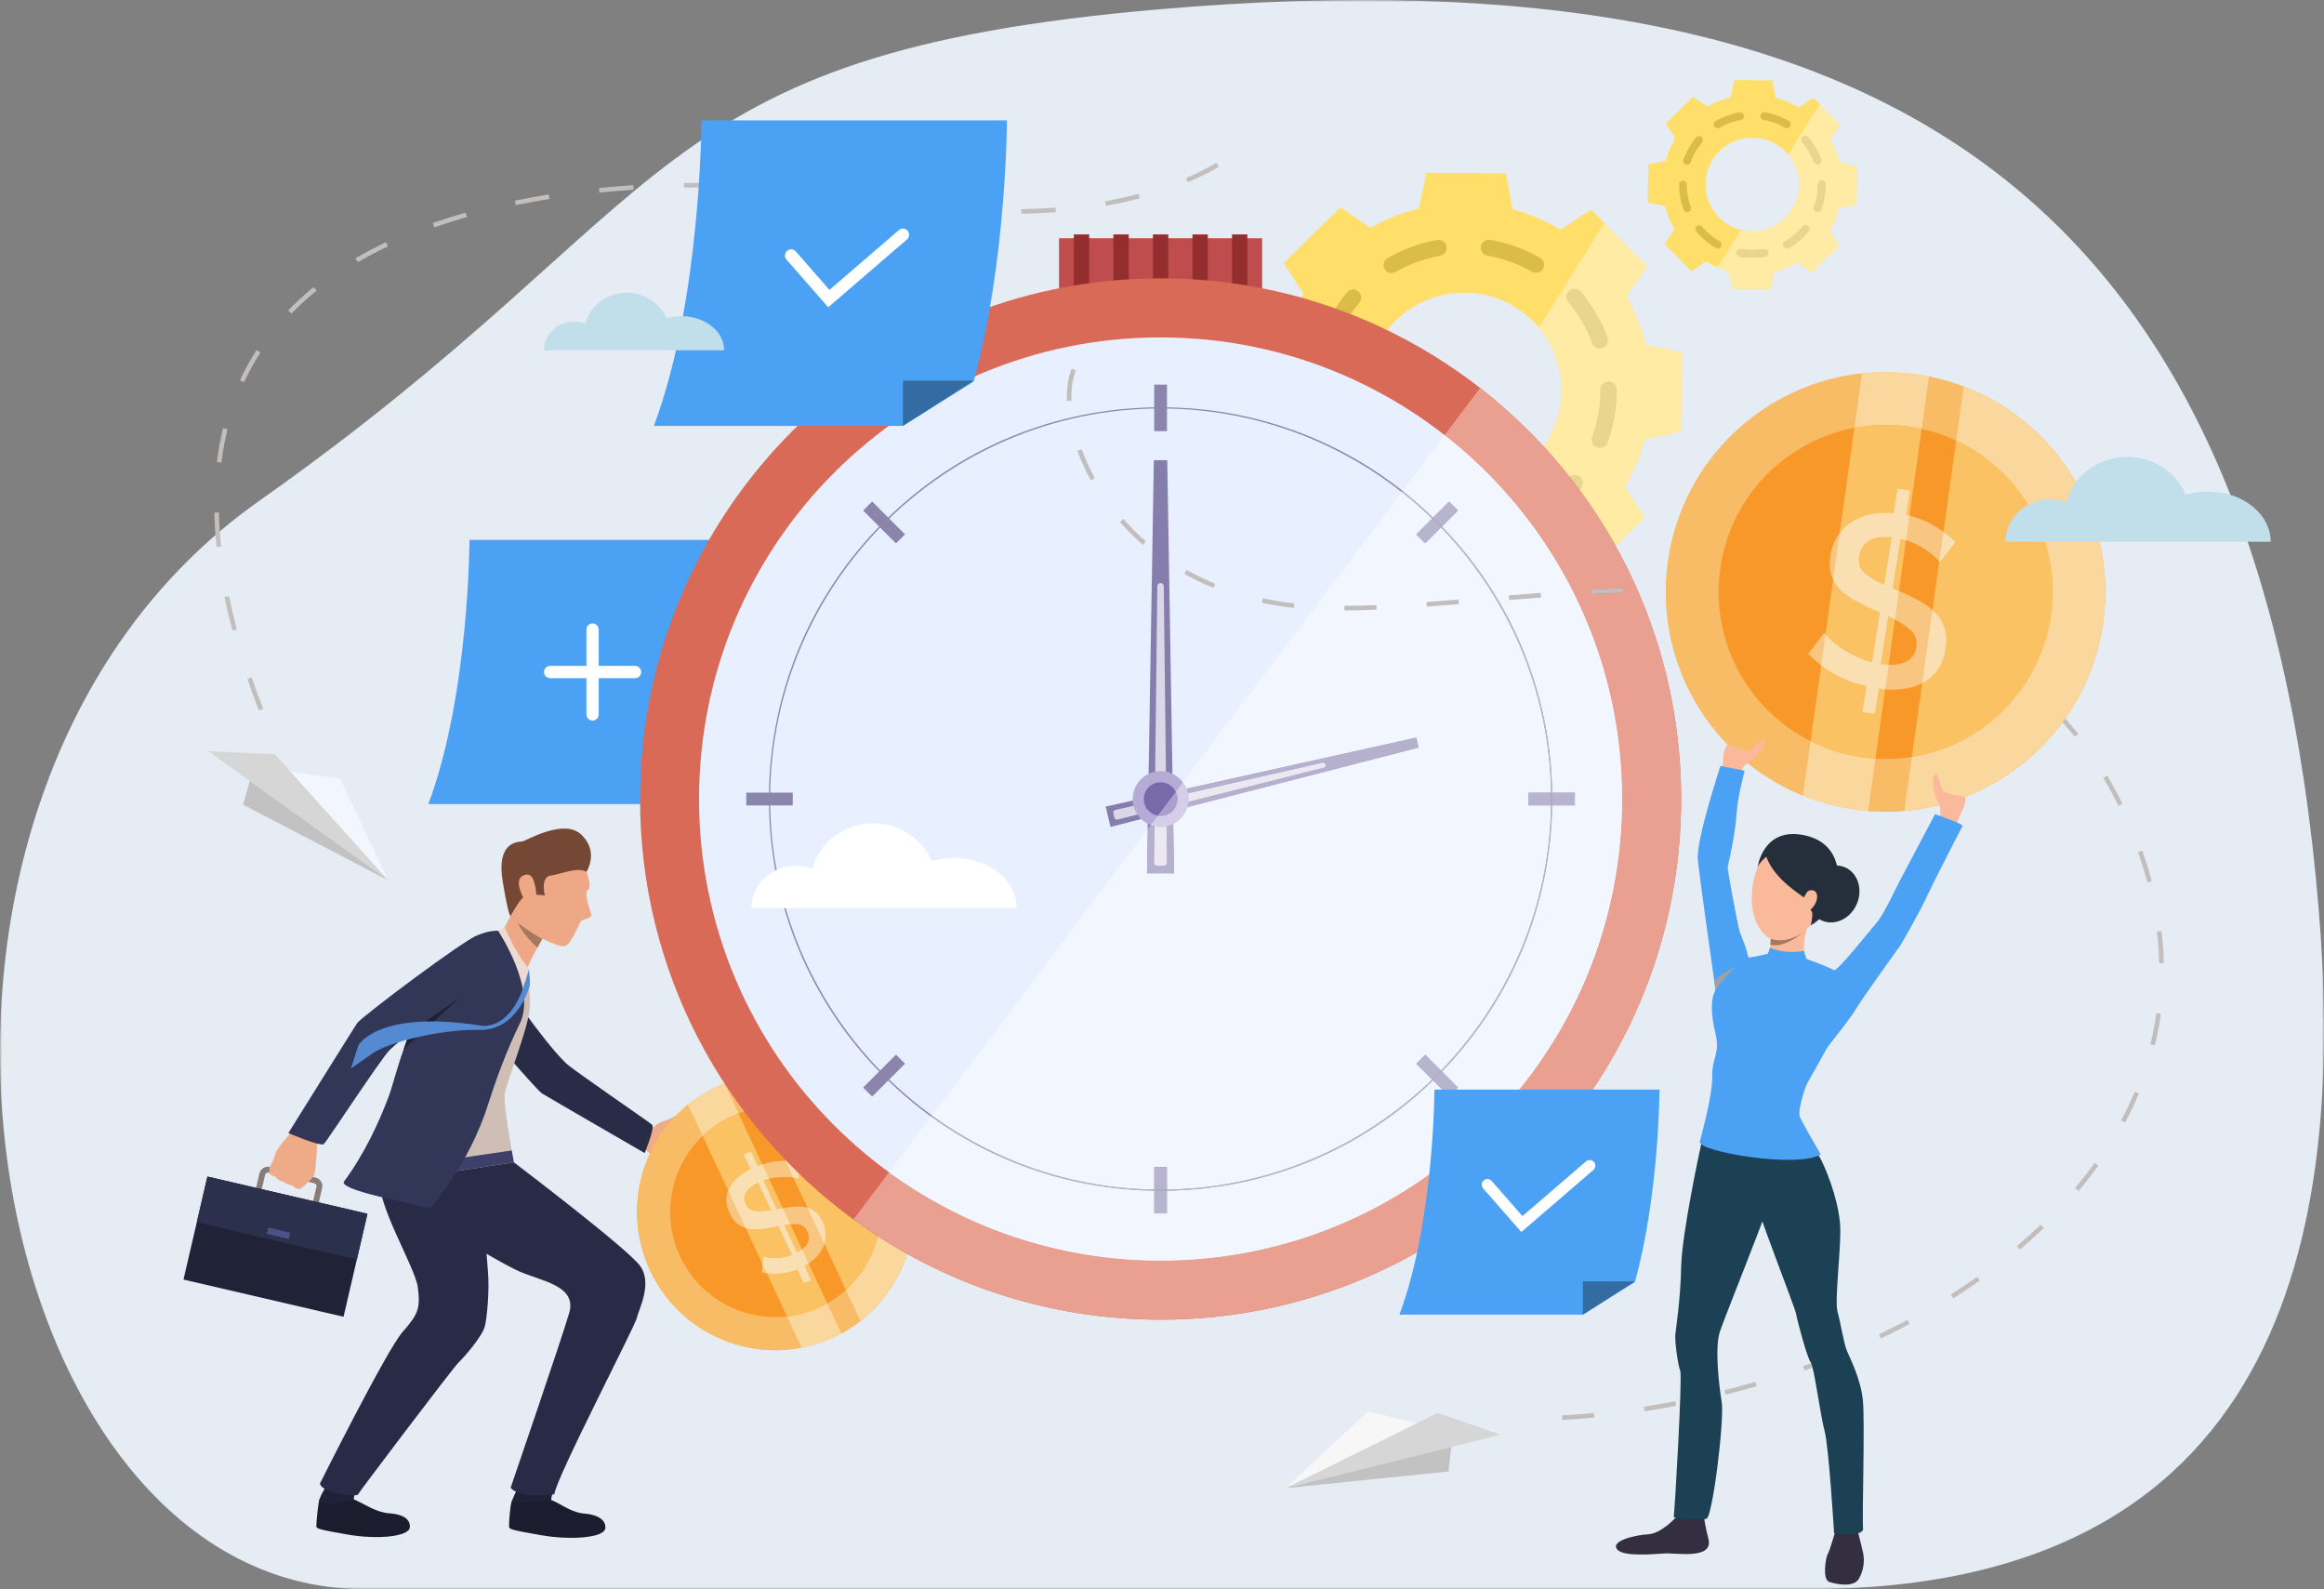 <svg width="550" height="376" viewBox="0 0 550 376" fill="none" xmlns="http://www.w3.org/2000/svg">
<rect x="0" y="0" width="550" height="376" fill="#808080" stroke="none"/>
<g clip-path="url(#clip0_1266_9790)">
<mask id="mask0_1266_9790" style="mask-type:luminance" maskUnits="userSpaceOnUse" x="0" y="0" width="550" height="376">
<path d="M550 376H0V0H550V376Z" fill="white"/>
</mask>
<g mask="url(#mask0_1266_9790)">
<path d="M548.723 214.84C554.615 285.383 544.236 376 428.121 376C312.006 376 176.954 376 86.165 376C-5.731 376 -39.125 189.296 61.358 118.501C161.838 47.708 151.599 12.727 274.554 2.183C449.758 -12.841 534.855 48.797 548.723 214.84Z" fill="#E6ECF4"/>
<path d="M83.602 354.698C83.602 354.698 84.714 355.188 86.386 356.072C88.059 356.953 89.957 357.931 92.323 358.09C94.69 358.253 97.164 359.103 96.993 361.368C96.823 363.63 89.235 364.326 82.135 363.08C75.034 361.835 74.915 361.676 74.865 361.127C74.814 360.579 75.35 354.96 75.649 354.741C75.948 354.526 83.602 354.698 83.602 354.698Z" fill="#1B1D2E"/>
<path d="M84.192 352.128C84.192 352.128 83.673 354.67 83.65 354.967C83.627 355.266 75.1 356.711 75.557 354.949C76.039 353.09 78.671 349.457 78.671 349.457L84.192 352.128Z" fill="#1F2136"/>
<path d="M114.849 293.457C114.174 286.496 90.967 271.379 89.844 277.977C88.718 284.579 98.296 299.731 98.896 304.682C99.497 309.63 98.997 310.928 95.246 315.201C91.497 319.476 75.723 351.025 75.723 351.025C76.172 353.427 84.46 354.176 84.684 353.651C84.91 353.125 107.245 323.6 108.447 322.475C109.646 321.35 114.071 316.326 114.746 313.85C115.174 312.278 115.913 305.436 115.461 300.584C115.461 300.584 114.944 294.024 114.849 293.457Z" fill="#282B45"/>
<path d="M128.612 354.391C128.612 354.391 130.13 354.663 131.835 355.561C133.541 356.463 135.868 357.973 138.281 358.138C140.695 358.303 143.439 359.253 143.264 361.561C143.09 363.87 135.132 364.497 127.891 363.227C120.648 361.959 120.528 361.794 120.475 361.234C120.424 360.675 120.681 356.349 121.106 355.249C121.241 354.899 128.612 354.391 128.612 354.391Z" fill="#1B1D2E"/>
<path d="M151.314 266.75C151.314 266.75 153.801 267.608 154.849 266.532C155.741 265.618 157.553 265.077 158.111 264.909C158.857 264.686 160.891 263.147 161.182 264.086C161.474 265.023 157.951 266.785 157.286 267.301C156.621 267.819 160.301 268.621 160.858 269.297C161.415 269.972 159.741 275.992 157.281 275.149C154.818 274.306 152.745 271.783 152.282 271.719C151.82 271.658 150.467 271.176 150.467 271.176L151.314 266.75Z" fill="#EFAA88"/>
<path d="M160.329 268.965C160.329 268.965 167.694 272.045 168.013 272.662C168.333 273.276 168.142 273.668 167.441 273.406C166.74 273.147 160.239 270.638 160.239 270.638C160.239 270.638 168.343 275.746 168.716 276.196C168.933 276.457 168.609 277.232 168.221 277.128C167.833 277.024 159.511 272.418 159.511 272.418C159.511 272.418 167.07 277.204 167.268 277.671C167.443 278.08 166.968 278.717 166.382 278.399C165.797 278.085 158.531 274.038 158.531 274.038C158.531 274.038 163.813 277.866 163.749 278.362C163.709 278.664 163.461 279.347 162.128 278.319C160.796 277.287 157.398 275.186 157.398 275.186L160.329 268.965Z" fill="#EFAA88"/>
<path d="M118.159 230.976C118.159 230.976 128.188 245.999 133.915 251.539C135.711 253.275 153.658 265.454 154.335 266.148C155.013 266.841 152.579 272.838 152.579 272.838C152.579 272.838 129.628 259.572 128.294 258.739C126.959 257.907 110.312 238.836 109.5 236.191C108.687 233.547 108.982 230.428 111.671 229.188C115.445 227.452 118.159 230.976 118.159 230.976Z" fill="#292C47"/>
<path d="M130.984 352.547C130.984 352.547 130.291 354.649 130.509 354.959C130.725 355.268 120.87 356.03 121.104 355.249C121.239 354.794 122.622 351.818 123.351 350.257C123.986 348.896 130.984 352.547 130.984 352.547Z" fill="#1F2136"/>
<path d="M121.62 275.028C121.62 275.028 148.487 295.383 151.496 299.545C154.504 303.708 151.13 309.894 150.68 311.92C150.23 313.943 131.418 350.08 131.194 353.568C131.194 353.568 122.985 354.721 120.847 352.02C120.847 352.02 132.793 317.206 134.706 310.68C136.618 304.158 128.069 303.145 122.781 300.784C117.494 298.42 94.288 284.804 92.937 279.68C91.703 275.001 92.923 271.477 92.923 271.477C92.923 271.477 99.423 267.274 121.62 275.028Z" fill="#282B45"/>
<path d="M123.818 225.105C123.818 225.105 125.84 233.979 125.345 238.869C124.849 243.756 119.824 256.205 119.453 258.927C119.081 261.651 121.62 275.031 121.62 275.031L91.42 279.601C91.42 279.601 91.465 271.776 92.575 262.492C93.685 253.209 97.183 245.861 98.408 240.615C102.585 222.711 117.871 220.223 117.871 220.223L123.818 225.105Z" fill="#CFBEB6"/>
<path d="M138.428 205.235C138.428 205.235 140.387 210.001 139.108 210.578C138.05 211.052 139.748 215.704 139.955 216.458C140.163 217.212 138.019 217.517 137.527 217.935C137.036 218.355 135.119 223.942 133.381 223.935C131.643 223.927 124.18 220.418 122.301 218.002C120.422 215.587 119.733 205.5 121.58 201.468C123.428 197.439 134.963 196.908 138.428 205.235Z" fill="#EEA886"/>
<path d="M128.344 222.162C128.344 222.162 128.088 222.599 127.707 223.279C127.546 223.566 127.364 223.894 127.17 224.249C127.021 224.521 126.865 224.808 126.706 225.105C125.705 226.976 124.572 229.261 124.318 230.427C123.843 232.607 118.883 220.382 118.883 220.382C118.883 220.382 122.471 214.134 125.324 206.601C128.175 199.065 128.344 222.162 128.344 222.162Z" fill="#EEA886"/>
<path d="M138.812 206.265C138.812 206.265 141.807 201.657 137.676 197.569C133.546 193.481 124.561 198.947 123.599 199.093C122.636 199.235 117.37 199.026 118.983 208.661C120.384 217.035 120.822 216.766 120.822 216.766C120.822 216.766 122.942 212.831 123.991 212.224C125.63 211.279 128.942 211.896 128.942 211.896C128.942 211.896 127.795 207.504 130.344 207.166C132.894 206.831 136.394 205.066 138.812 206.265Z" fill="#754836"/>
<path d="M126.546 209.196C126.388 208.595 125.941 206.03 123.65 207.266C121.359 208.505 124.335 213.563 124.7 213.663C125.066 213.764 127.879 214.266 126.546 209.196Z" fill="#EEA886"/>
<path d="M119.434 219.387C119.434 219.387 122.558 226.674 125.229 229.142L123.969 233.476L117.871 220.222L119.434 219.387Z" fill="#EDDAD3"/>
<path d="M63.554 277.457C63.191 277.373 62.828 277.599 62.744 277.962L61.155 284.797C61.071 285.16 61.297 285.523 61.659 285.607L72.501 288.126C72.863 288.212 73.226 287.983 73.31 287.623L74.899 280.785C74.983 280.425 74.757 280.061 74.395 279.975L63.554 277.457ZM72.189 289.467L61.348 286.947C60.247 286.691 59.559 285.587 59.815 284.485L61.404 277.649C61.66 276.548 62.764 275.86 63.865 276.116L74.706 278.637C75.807 278.894 76.495 279.996 76.239 281.097L74.65 287.933C74.394 289.035 73.29 289.723 72.189 289.467Z" fill="#877C78"/>
<path d="M81.3 311.567L43.422 302.764L49.087 278.391L86.965 287.196L81.3 311.567Z" fill="#202338"/>
<path d="M84.451 298.013L46.572 289.211L49.087 278.387L86.966 287.192L84.451 298.013Z" fill="#2B304D"/>
<path d="M68.368 293.164L63.145 291.951L63.491 290.457L68.715 291.671L68.368 293.164Z" fill="#4A5385"/>
<path d="M63.715 277.399C63.715 277.399 63.696 276.424 63.895 275.993C63.895 275.993 64.318 275.238 64.586 274.682C64.67 274.505 64.74 274.349 64.775 274.246C64.919 273.806 65.104 272.798 65.748 271.839C66.39 270.881 69.002 267.73 69.002 267.73L72.083 269.48L75.073 270.19C75.073 270.19 74.801 277.191 74.305 278.153C74.256 278.247 74.204 278.336 74.149 278.417C73.651 279.191 72.955 279.558 72.648 279.933C72.533 280.07 71.31 281.36 70.779 281.324C70.043 281.276 69.553 280.944 69.304 280.505C69.304 280.505 67.867 280.344 67.188 279.649C67.188 279.649 65.857 279.542 65.258 278.435C65.258 278.435 63.921 278.179 63.715 277.399Z" fill="#EFAA88"/>
<path d="M115.231 232.011C115.231 232.011 98.456 242.424 92.196 248.479C90.231 250.378 77.427 269.966 76.646 270.679C75.864 271.395 68.248 268.097 68.248 268.097C68.248 268.097 83.573 243.505 84.531 242.075C85.488 240.648 110.12 222.109 113.04 221.317C115.958 220.525 116.163 222.002 117.418 224.986C119.18 229.172 115.231 232.011 115.231 232.011Z" fill="#323657"/>
<path d="M121.62 275.03L121.107 272.215L91.495 276.549L91.42 279.601L121.62 275.03Z" fill="#3D4169"/>
<path d="M123.011 242.195C122.248 243.756 121.52 245.343 120.828 246.943C119.307 250.459 117.954 254.033 116.761 257.53C116.334 258.777 115.93 260.013 115.543 261.237C110.942 275.8 101.822 285.883 101.822 285.883C101.822 285.883 89.977 283.674 87.406 281.406C87.406 281.406 89.98 264.344 95.535 248.24C95.965 246.998 96.412 245.76 96.876 244.536L96.877 244.533C101.791 231.597 108.714 220.223 117.872 220.223C118.023 220.451 127.022 233.984 123.011 242.195Z" fill="#323657"/>
<path d="M95.144 249.391C95.144 249.391 91.259 266.267 81.424 279.55C80.091 281.351 94.317 284.141 94.317 284.141L95.144 249.391Z" fill="#323657"/>
<path d="M108.599 236.281C104.589 239.796 95.535 248.241 95.535 248.241C95.965 246.999 96.411 245.76 96.876 244.536L96.876 244.534C100.014 241.99 108.467 236.368 108.599 236.281Z" fill="#1D2133"/>
<path d="M128.344 222.161C128.344 222.161 128.088 222.598 127.707 223.278C127.546 223.566 127.364 223.893 127.17 224.249C123.359 220.742 122.612 218.413 122.59 218.34C124.375 219.942 128.344 222.161 128.344 222.161Z" fill="#A77860"/>
<path d="M125.303 233.39C125.303 233.39 122.591 243.944 113.288 243.7C104.956 243.484 92.529 246.371 88.306 249.146L83.055 252.835L84.794 247.397C84.794 247.397 89.192 238.947 113.302 242.596C113.302 242.596 120.583 244.764 124.363 232.117C124.363 232.117 125.515 232.882 125.303 233.39Z" fill="#548AD1"/>
<path d="M125.154 229.398C125.154 229.398 125.61 232.377 125.282 233.476C125.159 233.887 124.039 233.232 124.039 233.232L125.154 229.398Z" fill="#548AD1"/>
<path d="M153.839 300.603C146.183 284.221 153.257 264.735 169.639 257.08C186.02 249.423 205.507 256.497 213.162 272.878C220.818 289.259 213.745 308.746 197.363 316.4C180.981 324.055 161.495 316.984 153.839 300.603Z" fill="#F8BB66"/>
<path d="M199.108 315.525L171.432 256.309C187.417 249.952 205.785 257.093 213.163 272.881C220.542 288.668 214.239 307.339 199.108 315.525Z" fill="#F8BB66"/>
<path d="M153.841 300.604C147.352 286.717 151.444 270.603 162.819 261.352L189.712 318.894C175.319 321.684 160.33 314.486 153.841 300.604Z" fill="#F8BB66"/>
<path d="M160.958 297.278C155.139 284.827 160.515 270.017 172.966 264.198C185.417 258.379 200.227 263.756 206.046 276.205C211.865 288.656 206.489 303.465 194.038 309.285C181.587 315.104 166.776 309.727 160.958 297.278Z" fill="#F89829"/>
<path d="M176.447 284.865C176.897 285.833 177.623 286.383 178.622 286.518C179.622 286.652 180.904 286.594 182.472 286.343L179.426 279.823C178.031 280.5 177.073 281.27 176.551 282.128C176.03 282.989 175.995 283.9 176.447 284.865ZM191.071 291.349C190.64 290.428 189.994 289.887 189.13 289.729C188.267 289.572 187.095 289.623 185.614 289.89L188.645 296.374C189.954 295.683 190.796 294.909 191.17 294.051C191.545 293.195 191.512 292.294 191.071 291.349ZM180.605 297.283C180.905 297.41 181.307 297.512 181.809 297.585C182.311 297.656 182.868 297.692 183.481 297.684C184.094 297.679 184.74 297.618 185.421 297.501C186.102 297.385 186.77 297.197 187.427 296.945L184.242 290.128L183.555 290.288C182.236 290.558 181.017 290.74 179.898 290.834C178.779 290.931 177.772 290.879 176.878 290.682C175.983 290.484 175.184 290.103 174.477 289.537C173.771 288.97 173.172 288.161 172.68 287.107C172.136 285.944 171.881 284.852 171.913 283.834C171.946 282.819 172.201 281.862 172.68 280.97C173.159 280.077 173.823 279.267 174.671 278.535C175.52 277.805 176.499 277.167 177.608 276.621L175.992 273.163L177.704 272.363L179.35 275.887C180.982 275.258 182.632 274.867 184.3 274.717C185.968 274.564 187.61 274.673 189.226 275.042L189.024 278.988C188.66 278.838 188.175 278.715 187.57 278.624C186.966 278.533 186.29 278.487 185.542 278.49C184.793 278.49 184.001 278.553 183.163 278.677C182.325 278.802 181.49 279.005 180.66 279.287L183.844 286.101C183.997 286.084 184.152 286.058 184.31 286.025C184.468 285.992 184.623 285.964 184.775 285.949C186.082 285.71 187.249 285.561 188.275 285.498C189.301 285.431 190.212 285.507 191.008 285.723C191.805 285.939 192.502 286.302 193.102 286.81C193.701 287.32 194.215 288.036 194.646 288.958C195.149 290.032 195.409 291.075 195.425 292.083C195.442 293.091 195.251 294.056 194.853 294.977C194.455 295.9 193.879 296.745 193.128 297.509C192.375 298.275 191.472 298.959 190.415 299.56L191.969 302.884L190.257 303.687L188.703 300.36C187.235 300.939 185.784 301.269 184.352 301.351C182.919 301.431 181.581 301.348 180.342 301.099L180.605 297.283Z" fill="#F8C681"/>
<path d="M203.629 312.575L200.188 305.212C203.971 301.797 206.562 297.33 207.715 292.488C209.991 293.964 212.319 295.368 214.694 296.693C212.72 302.874 208.927 308.454 203.629 312.575Z" fill="#FAD89D"/>
<path d="M200.186 305.212L195.097 294.322C195.329 293.601 195.438 292.853 195.424 292.081C195.408 291.073 195.148 290.029 194.645 288.956C194.214 288.034 193.7 287.318 193.101 286.808C192.522 286.315 191.85 285.959 191.086 285.744L187.774 278.655C188.284 278.742 188.701 278.853 189.023 278.985L189.09 277.683C193.131 281.585 197.437 285.213 201.982 288.539C203.854 289.907 205.764 291.225 207.714 292.489C206.561 297.331 203.97 301.797 200.186 305.212ZM186.059 274.651C186.007 274.651 185.955 274.648 185.902 274.648L185.756 274.336C185.857 274.443 185.957 274.547 186.059 274.651Z" fill="#FAC262"/>
<path d="M195.098 294.323L191.087 285.744C191.851 285.959 192.523 286.315 193.101 286.807C193.7 287.318 194.215 288.034 194.646 288.956C195.149 290.03 195.408 291.074 195.425 292.081C195.438 292.853 195.329 293.602 195.098 294.323ZM189.024 278.985C188.702 278.853 188.285 278.741 187.775 278.655L185.902 274.648C185.955 274.648 186.007 274.65 186.059 274.65C187.052 275.679 188.063 276.69 189.091 277.682L189.024 278.985Z" fill="#FADFB2"/>
<path d="M189.711 318.897C192.299 318.395 194.869 317.569 197.364 316.404C197.776 316.211 198.183 316.01 198.583 315.805C198.183 316.013 197.776 316.211 197.365 316.404C194.869 317.572 192.299 318.395 189.711 318.897Z" fill="#F2FAFE"/>
<path d="M189.712 318.893L186.247 311.479C188.878 311.188 191.507 310.467 194.039 309.284C194.633 309.004 195.212 308.707 195.775 308.39L199.109 315.522C198.935 315.616 198.759 315.71 198.583 315.801C198.183 316.007 197.777 316.207 197.365 316.4C194.869 317.566 192.298 318.391 189.712 318.893ZM166.283 268.764L162.818 261.351C164.863 259.688 167.144 258.245 169.64 257.08C170.233 256.803 170.828 256.544 171.428 256.309C171.434 256.316 171.441 256.329 171.447 256.336L174.767 263.438C174.162 263.666 173.561 263.917 172.967 264.197C170.435 265.38 168.196 266.934 166.283 268.764Z" fill="#FAD89D"/>
<path d="M186.246 311.479L181.477 301.273C182.069 301.342 182.681 301.377 183.314 301.377C183.654 301.377 183.999 301.367 184.352 301.347C185.784 301.265 187.235 300.936 188.703 300.356L190.256 303.683L191.969 302.88L190.415 299.557C190.748 299.366 191.066 299.168 191.369 298.962L195.775 308.39C195.212 308.707 194.633 309.004 194.039 309.284C191.507 310.467 188.878 311.188 186.246 311.479ZM180.477 299.135L176.477 290.576C176.608 290.614 176.742 290.648 176.878 290.678C177.481 290.81 178.136 290.878 178.842 290.878C179.182 290.878 179.534 290.863 179.897 290.831C181.017 290.737 182.236 290.554 183.554 290.284L184.242 290.125L187.427 296.941C186.77 297.193 186.102 297.381 185.421 297.497C184.74 297.614 184.093 297.676 183.48 297.68C183.44 297.683 183.4 297.683 183.359 297.683C182.794 297.683 182.278 297.647 181.809 297.582C181.307 297.508 180.905 297.406 180.605 297.279L180.477 299.135ZM188.645 296.37L185.614 289.886C186.124 289.795 186.597 289.728 187.034 289.687L189.815 295.639C189.479 295.893 189.089 296.137 188.645 296.37ZM179.772 286.583C179.355 286.583 178.97 286.56 178.622 286.514C177.623 286.38 176.897 285.829 176.446 284.862C175.994 283.897 176.03 282.985 176.551 282.124C177.072 281.266 178.031 280.497 179.426 279.819L182.472 286.339C181.452 286.501 180.552 286.583 179.772 286.583ZM183.844 286.098L180.659 279.284C181.102 279.134 181.547 279.004 181.992 278.9L185.246 285.862C185.091 285.887 184.934 285.915 184.775 285.945C184.623 285.96 184.468 285.989 184.31 286.021C184.152 286.054 183.997 286.08 183.844 286.098ZM172.336 281.715L166.283 268.764C168.195 266.934 170.435 265.38 172.966 264.197C173.561 263.917 174.161 263.666 174.766 263.438L180.408 275.51C180.054 275.622 179.702 275.746 179.35 275.884L177.704 272.36L175.992 273.159L177.608 276.617C176.498 277.163 175.52 277.801 174.671 278.532C173.823 279.263 173.159 280.073 172.679 280.967C172.548 281.211 172.433 281.462 172.336 281.715Z" fill="#FAC262"/>
<path d="M190.256 303.687L188.702 300.36C187.234 300.939 185.783 301.269 184.351 301.351C183.999 301.371 183.654 301.381 183.314 301.381C182.681 301.381 182.068 301.345 181.476 301.277L180.477 299.139L180.605 297.283C180.905 297.41 181.306 297.512 181.808 297.585C182.277 297.651 182.794 297.687 183.359 297.687C183.399 297.687 183.44 297.687 183.481 297.684C184.094 297.679 184.739 297.618 185.421 297.501C186.101 297.385 186.77 297.197 187.427 296.945L184.242 290.128L183.554 290.288C182.235 290.558 181.017 290.74 179.898 290.834C179.534 290.867 179.182 290.882 178.841 290.882C178.136 290.882 177.481 290.814 176.877 290.682C176.741 290.652 176.608 290.618 176.477 290.58L172.336 281.719C172.434 281.465 172.548 281.214 172.679 280.97C173.158 280.077 173.822 279.267 174.671 278.535C175.52 277.805 176.498 277.167 177.607 276.621L175.992 273.163L177.704 272.363L179.35 275.887C179.701 275.75 180.055 275.626 180.408 275.514L181.992 278.903C181.547 279.008 181.102 279.137 180.659 279.287L183.844 286.101C183.996 286.084 184.151 286.058 184.309 286.025C184.468 285.992 184.622 285.964 184.775 285.949C184.934 285.919 185.091 285.89 185.246 285.866L187.033 289.691C186.597 289.732 186.123 289.798 185.613 289.89L188.645 296.374C189.089 296.141 189.479 295.897 189.815 295.642L191.369 298.966C191.066 299.172 190.748 299.37 190.414 299.56L191.968 302.884L190.256 303.687ZM179.425 279.823C178.03 280.5 177.072 281.27 176.551 282.128C176.03 282.989 175.994 283.9 176.446 284.865C176.897 285.833 177.623 286.383 178.622 286.518C178.971 286.563 179.355 286.587 179.772 286.587C180.552 286.587 181.452 286.505 182.472 286.343L179.425 279.823Z" fill="#FADFB2"/>
<path d="M298.707 75.366H250.631V56.371H298.707V75.366Z" fill="#BF4D4D"/>
<path d="M257.767 72.851H254.135V55.469H257.767V72.851Z" fill="#942D2D"/>
<path d="M267.126 72.851H263.494V55.469H267.126V72.851Z" fill="#942D2D"/>
<path d="M276.485 72.851H272.854V55.469H276.485V72.851Z" fill="#942D2D"/>
<path d="M285.843 72.851H282.211V55.469H285.843V72.851Z" fill="#942D2D"/>
<path d="M295.202 72.851H291.57V55.469H295.202V72.851Z" fill="#942D2D"/>
<path d="M362.651 108.781C356.708 114.616 348.411 116.581 340.881 114.697C336.893 113.701 333.12 111.63 330.029 108.479C321.104 99.387 321.239 84.783 330.333 75.859C339.425 66.939 354.028 67.074 362.953 76.166C363.387 76.605 363.799 77.059 364.182 77.524C371.847 86.657 371.306 100.296 362.651 108.781ZM389.493 81.607C388.513 77.656 386.981 73.812 384.896 70.202L389.756 63.042L383.163 56.331L379.69 52.785L376.578 49.613L369.325 54.338C365.751 52.19 361.937 50.588 358.008 49.532L356.378 41.029L346.971 40.943L337.564 40.852L335.778 49.327C331.827 50.306 327.984 51.832 324.373 53.922L317.211 49.062L310.496 55.648L303.783 62.24L308.507 69.493C306.354 73.066 304.759 76.877 303.703 80.804L295.194 82.434L295.108 91.841L295.021 101.253L303.497 103.04C304.477 106.986 306.004 110.827 308.086 114.443L303.232 121.605L309.818 128.316L316.411 135.031L323.659 130.306C325.483 131.405 327.372 132.358 329.305 133.17C331.156 133.949 333.056 134.594 334.976 135.112L336.607 143.615L346.014 143.701L355.42 143.795L357.211 135.318C361.157 134.338 365 132.807 368.609 130.725L375.77 135.585L382.488 128.991L389.2 122.405L384.479 115.151C386.628 111.582 388.231 107.77 389.282 103.84L397.79 102.21L397.876 92.799L397.962 83.391L389.493 81.607Z" fill="#FFDF69"/>
<path d="M363.519 64.55C363.198 64.55 362.874 64.469 362.577 64.299C359.298 62.413 355.749 61.13 352.032 60.49C351.001 60.31 350.307 59.33 350.485 58.3C350.666 57.269 351.635 56.573 352.674 56.756C356.834 57.474 360.802 58.906 364.466 61.014C365.373 61.537 365.685 62.694 365.164 63.601C364.814 64.21 364.176 64.55 363.519 64.55ZM329.334 64.626C328.679 64.626 328.047 64.289 327.694 63.685C327.168 62.781 327.475 61.62 328.38 61.095C332.034 58.972 335.994 57.52 340.148 56.784C341.177 56.601 342.163 57.289 342.345 58.32C342.528 59.348 341.84 60.333 340.812 60.516C337.093 61.174 333.553 62.471 330.285 64.37C329.985 64.545 329.657 64.626 329.334 64.626ZM378.605 82.422C377.832 82.422 377.105 81.947 376.826 81.183C375.526 77.644 373.629 74.384 371.186 71.492C370.51 70.692 370.612 69.496 371.412 68.821C372.212 68.145 373.405 68.247 374.081 69.047C376.808 72.279 378.929 75.922 380.382 79.875C380.743 80.855 380.24 81.945 379.257 82.305C379.041 82.386 378.82 82.422 378.605 82.422ZM314.327 82.569C314.115 82.569 313.896 82.531 313.682 82.455C312.7 82.097 312.189 81.013 312.547 80.028C313.982 76.067 316.085 72.413 318.803 69.169C319.473 68.366 320.667 68.26 321.469 68.933C322.271 69.603 322.379 70.799 321.708 71.601C319.277 74.505 317.393 77.773 316.108 81.317C315.831 82.089 315.102 82.569 314.327 82.569ZM378.64 105.912C378.424 105.912 378.205 105.874 377.993 105.798C377.007 105.44 376.501 104.351 376.857 103.368C378.144 99.834 378.797 96.117 378.797 92.321V92.215C378.797 91.168 379.643 90.321 380.689 90.321C381.735 90.321 382.584 91.168 382.584 92.215L382.587 92.291C382.587 96.559 381.858 100.713 380.418 104.664C380.138 105.435 379.412 105.912 378.64 105.912ZM314.363 105.958C313.588 105.958 312.865 105.48 312.582 104.714C311.14 100.766 310.404 96.615 310.398 92.377C310.396 91.329 311.245 90.48 312.291 90.478H312.293C313.337 90.478 314.185 91.326 314.188 92.37C314.193 96.165 314.851 99.882 316.141 103.411C316.502 104.394 315.996 105.483 315.013 105.841C314.798 105.92 314.579 105.958 314.363 105.958ZM363.607 123.83C362.952 123.83 362.318 123.489 361.967 122.885C361.441 121.979 361.751 120.818 362.657 120.295C365.924 118.404 368.814 115.974 371.244 113.077C371.917 112.278 373.111 112.173 373.914 112.846C374.716 113.519 374.82 114.713 374.147 115.514C371.43 118.749 368.204 121.461 364.555 123.574C364.258 123.746 363.93 123.83 363.607 123.83ZM329.416 123.853C329.093 123.853 328.768 123.771 328.471 123.598C324.819 121.491 321.588 118.782 318.866 115.55C318.193 114.75 318.297 113.555 319.097 112.881C319.897 112.209 321.091 112.31 321.767 113.11C324.202 116.005 327.095 118.429 330.363 120.315C331.27 120.841 331.582 121.999 331.059 122.906C330.706 123.512 330.069 123.853 329.416 123.853ZM346.493 128.413C344.397 128.413 342.299 128.232 340.253 127.874C339.224 127.696 338.534 126.714 338.714 125.683C338.891 124.652 339.869 123.962 340.906 124.142C344.58 124.784 348.448 124.78 352.123 124.134C353.151 123.951 354.137 124.642 354.318 125.673C354.498 126.704 353.809 127.684 352.779 127.866C350.719 128.227 348.603 128.413 346.493 128.413Z" fill="#DBBC46"/>
<path d="M382.335 129.141C379.771 124.543 376.921 120.129 373.808 115.916C373.921 115.784 374.036 115.652 374.147 115.517C374.821 114.716 374.717 113.522 373.914 112.849C373.558 112.549 373.126 112.405 372.698 112.405C372.255 112.405 371.819 112.557 371.471 112.854C369.512 110.374 367.463 107.969 365.327 105.649C368.149 101.67 369.564 96.99 369.561 92.309C369.556 87.053 367.768 81.798 364.182 77.525L379.689 52.785L383.164 56.332L389.757 63.042L384.895 70.202C386.981 73.813 388.512 77.657 389.492 81.607L397.962 83.392L397.875 92.799L397.789 102.211L389.281 103.841C388.23 107.771 386.628 111.583 384.479 115.152L389.2 122.406L382.488 128.992L382.335 129.141ZM380.69 90.323C379.644 90.323 378.797 91.171 378.797 92.218V92.324C378.797 96.12 378.145 99.837 376.857 103.371C376.502 104.353 377.007 105.443 377.993 105.801C378.206 105.877 378.424 105.915 378.64 105.915C379.412 105.915 380.139 105.438 380.418 104.666C381.858 100.716 382.587 96.562 382.587 92.294L382.584 92.218C382.584 91.171 381.736 90.323 380.69 90.323ZM372.631 68.377C372.202 68.377 371.768 68.524 371.412 68.824C370.612 69.499 370.511 70.695 371.186 71.495C373.629 74.386 375.527 77.647 376.827 81.186C377.107 81.95 377.832 82.425 378.605 82.425C378.821 82.425 379.041 82.389 379.257 82.308C380.24 81.948 380.743 80.858 380.383 79.878C378.93 75.925 376.809 72.282 374.082 69.05C373.706 68.605 373.17 68.377 372.631 68.377Z" fill="#FFEBA3"/>
<path d="M373.806 115.914C373.042 114.881 372.262 113.86 371.47 112.852C371.818 112.555 372.255 112.403 372.696 112.403C373.126 112.403 373.558 112.547 373.913 112.847C374.715 113.52 374.82 114.714 374.147 115.515C374.035 115.65 373.92 115.782 373.806 115.914ZM378.639 105.913C378.423 105.913 378.205 105.875 377.991 105.799C377.007 105.441 376.501 104.352 376.857 103.37C378.144 99.835 378.797 96.118 378.797 92.322V92.216C378.797 91.169 379.642 90.321 380.689 90.321C381.735 90.321 382.584 91.169 382.584 92.216L382.586 92.292C382.586 96.56 381.857 100.714 380.418 104.664C380.138 105.436 379.412 105.913 378.639 105.913ZM378.603 82.423C377.832 82.423 377.105 81.948 376.826 81.184C375.526 77.645 373.629 74.385 371.186 71.493C370.51 70.693 370.612 69.497 371.412 68.822C371.767 68.522 372.201 68.375 372.631 68.375C373.169 68.375 373.705 68.603 374.081 69.048C376.808 72.28 378.929 75.923 380.381 79.876C380.742 80.856 380.239 81.946 379.256 82.306C379.041 82.387 378.82 82.423 378.603 82.423Z" fill="#E9D68E"/>
<path d="M422.469 51.562C419.617 54.363 415.633 55.307 412.016 54.402C410.102 53.924 408.287 52.928 406.803 51.415C402.518 47.048 402.584 40.036 406.951 35.749C411.316 31.467 418.329 31.531 422.615 35.898C422.826 36.108 423.019 36.327 423.205 36.551C426.885 40.935 426.627 47.485 422.469 51.562ZM435.359 38.509C434.892 36.612 434.153 34.767 433.154 33.033L435.486 29.595L432.321 26.372L430.653 24.669L429.159 23.147L425.673 25.415C423.96 24.384 422.125 23.615 420.238 23.108L419.456 19.023L414.938 18.982L410.423 18.938L409.565 23.009C407.667 23.479 405.821 24.212 404.087 25.216L400.648 22.882L397.421 26.043L394.199 29.21L396.467 32.692C395.435 34.407 394.666 36.238 394.162 38.125L390.076 38.907L390.032 43.424L389.99 47.947L394.063 48.804C394.533 50.699 395.267 52.544 396.268 54.281L393.935 57.718L397.098 60.941L400.265 64.166L403.744 61.898C404.62 62.426 405.525 62.883 406.455 63.273C407.346 63.649 408.256 63.956 409.177 64.205L409.961 68.29L414.479 68.331L418.997 68.376L419.857 64.304C421.752 63.834 423.601 63.098 425.332 62.097L428.769 64.431L431.994 61.267L435.221 58.103L432.952 54.621C433.984 52.906 434.753 51.075 435.26 49.188L439.346 48.406L439.385 43.886L439.429 39.367L435.359 38.509Z" fill="#FFDF69"/>
<path d="M422.887 30.32C422.733 30.32 422.578 30.279 422.433 30.198C420.86 29.292 419.157 28.677 417.369 28.369C416.874 28.282 416.541 27.811 416.625 27.316C416.713 26.821 417.18 26.489 417.679 26.576C419.676 26.922 421.581 27.607 423.342 28.619C423.775 28.87 423.924 29.428 423.677 29.863C423.506 30.157 423.2 30.32 422.887 30.32ZM406.466 30.355C406.157 30.355 405.851 30.195 405.68 29.904C405.43 29.468 405.576 28.911 406.009 28.66C407.765 27.64 409.667 26.944 411.662 26.59C412.157 26.5 412.628 26.832 412.718 27.327C412.804 27.822 412.475 28.293 411.98 28.38C410.195 28.698 408.494 29.322 406.924 30.233C406.779 30.317 406.624 30.355 406.466 30.355ZM430.129 38.904C429.76 38.904 429.411 38.675 429.278 38.305C428.652 36.607 427.74 35.04 426.567 33.653C426.243 33.269 426.292 32.695 426.676 32.371C427.059 32.047 427.634 32.094 427.958 32.477C429.269 34.031 430.287 35.78 430.984 37.679C431.155 38.15 430.915 38.672 430.445 38.846C430.341 38.885 430.235 38.904 430.129 38.904ZM399.263 38.971C399.163 38.971 399.054 38.955 398.952 38.917C398.48 38.746 398.237 38.223 398.406 37.753C399.094 35.851 400.107 34.096 401.411 32.537C401.734 32.151 402.308 32.099 402.692 32.423C403.078 32.747 403.127 33.318 402.806 33.704C401.639 35.1 400.735 36.67 400.117 38.373C399.984 38.74 399.633 38.971 399.263 38.971ZM430.148 50.183C430.045 50.183 429.936 50.164 429.835 50.126C429.362 49.955 429.12 49.432 429.291 48.962C429.909 47.264 430.222 45.479 430.222 43.656V43.605C430.222 43.102 430.63 42.693 431.134 42.693C431.634 42.693 432.042 43.102 432.042 43.605V43.64C432.042 45.691 431.692 47.686 431 49.582C430.867 49.952 430.519 50.183 430.148 50.183ZM399.279 50.205C398.906 50.205 398.559 49.977 398.425 49.607C397.731 47.71 397.377 45.719 397.377 43.681C397.377 43.18 397.782 42.772 398.286 42.77C398.787 42.77 399.195 43.178 399.195 43.678C399.197 45.501 399.513 47.286 400.134 48.981C400.305 49.454 400.063 49.977 399.592 50.148C399.489 50.186 399.383 50.205 399.279 50.205ZM422.928 58.786C422.616 58.786 422.308 58.625 422.139 58.332C421.889 57.899 422.036 57.341 422.471 57.088C424.039 56.182 425.43 55.015 426.597 53.625C426.921 53.239 427.492 53.19 427.879 53.511C428.262 53.834 428.312 54.408 427.991 54.795C426.687 56.346 425.139 57.649 423.386 58.663C423.238 58.748 423.083 58.786 422.928 58.786ZM406.508 58.797C406.353 58.797 406.2 58.759 406.053 58.674C404.301 57.662 402.749 56.364 401.443 54.811C401.119 54.428 401.168 53.853 401.554 53.53C401.938 53.206 402.512 53.255 402.833 53.639C404.004 55.029 405.395 56.193 406.962 57.099C407.4 57.352 407.547 57.907 407.296 58.342C407.128 58.634 406.823 58.797 406.508 58.797ZM414.71 60.987C413.703 60.987 412.696 60.9 411.713 60.728C411.218 60.644 410.887 60.171 410.973 59.678C411.06 59.183 411.529 58.851 412.024 58.938C413.793 59.246 415.648 59.243 417.415 58.933C417.907 58.846 418.378 59.178 418.468 59.673C418.555 60.165 418.223 60.639 417.728 60.726C416.737 60.9 415.722 60.987 414.71 60.987Z" fill="#DBBC46"/>
<path d="M418.996 68.375L414.478 68.331L409.96 68.289L409.177 64.204C408.256 63.955 407.346 63.648 406.455 63.272L412.015 54.402C412.03 54.404 412.049 54.41 412.062 54.413C412.071 54.416 412.077 54.416 412.085 54.418C412.945 54.629 413.825 54.734 414.71 54.734H414.713C414.716 54.734 414.719 54.734 414.722 54.734C417.491 54.731 420.257 53.696 422.399 51.627C422.425 51.605 422.446 51.583 422.468 51.561C424.679 49.395 425.786 46.533 425.788 43.664C425.791 41.136 424.931 38.605 423.204 36.55L430.652 24.668L432.321 26.372L435.486 29.594L433.153 33.032C434.152 34.766 434.891 36.611 435.358 38.509L439.428 39.366L439.384 43.886L439.345 48.405L435.259 49.188C434.753 51.074 433.983 52.905 432.952 54.62L435.22 58.102L431.995 61.267L428.768 64.431L425.332 62.096C423.6 63.098 421.752 63.834 419.856 64.304L418.996 68.375ZM411.869 58.924C411.434 58.924 411.05 59.237 410.973 59.679C410.887 60.171 411.219 60.644 411.714 60.73C412.697 60.902 413.704 60.987 414.71 60.987C415.723 60.987 416.738 60.899 417.729 60.727C418.224 60.639 418.553 60.166 418.468 59.674C418.39 59.231 418.006 58.921 417.571 58.921C417.522 58.921 417.469 58.924 417.413 58.935C416.528 59.09 415.618 59.167 414.708 59.167C413.806 59.167 412.904 59.09 412.024 58.938C411.972 58.929 411.921 58.924 411.869 58.924ZM427.294 53.301C427.034 53.301 426.776 53.411 426.599 53.624C425.429 55.016 424.04 56.183 422.472 57.09C422.037 57.342 421.891 57.898 422.142 58.335C422.308 58.625 422.615 58.788 422.928 58.788C423.083 58.788 423.241 58.747 423.384 58.664C425.138 57.649 426.688 56.349 427.991 54.794C428.311 54.41 428.264 53.835 427.878 53.514C427.709 53.37 427.499 53.301 427.294 53.301ZM431.134 42.696C430.63 42.696 430.22 43.103 430.22 43.606V43.656C430.22 45.479 429.911 47.266 429.294 48.961C429.12 49.434 429.363 49.957 429.836 50.128C429.938 50.164 430.044 50.184 430.149 50.184C430.519 50.184 430.868 49.954 431.001 49.584C431.693 47.686 432.044 45.692 432.044 43.642V43.606C432.044 43.103 431.634 42.696 431.134 42.696ZM427.263 32.155C427.055 32.155 426.849 32.227 426.676 32.371C426.292 32.695 426.245 33.27 426.569 33.654C427.742 35.043 428.652 36.608 429.277 38.307C429.413 38.675 429.759 38.904 430.13 38.904C430.235 38.904 430.343 38.885 430.445 38.846C430.915 38.672 431.156 38.152 430.984 37.679C430.287 35.782 429.269 34.031 427.96 32.479C427.778 32.266 427.524 32.155 427.263 32.155Z" fill="#FFEBA3"/>
<path d="M414.709 60.987C413.702 60.987 412.696 60.9 411.714 60.728C411.218 60.644 410.886 60.171 410.973 59.678C411.049 59.235 411.433 58.925 411.866 58.925C411.92 58.925 411.972 58.927 412.023 58.938C412.902 59.09 413.806 59.167 414.707 59.167C415.619 59.167 416.528 59.088 417.415 58.933C417.466 58.925 417.52 58.919 417.57 58.919C418.005 58.919 418.389 59.229 418.468 59.673C418.555 60.165 418.223 60.639 417.728 60.726C416.737 60.9 415.722 60.987 414.709 60.987ZM422.928 58.786C422.615 58.786 422.308 58.625 422.139 58.331C421.889 57.899 422.036 57.341 422.471 57.088C424.039 56.182 425.429 55.015 426.596 53.625C426.774 53.41 427.035 53.298 427.294 53.298C427.498 53.298 427.707 53.369 427.878 53.511C428.262 53.834 428.311 54.408 427.99 54.795C426.687 56.346 425.138 57.649 423.385 58.663C423.239 58.748 423.083 58.786 422.928 58.786ZM430.148 50.183C430.045 50.183 429.936 50.164 429.835 50.126C429.361 49.955 429.119 49.432 429.291 48.962C429.909 47.264 430.222 45.479 430.222 43.656V43.605C430.222 43.101 430.63 42.693 431.133 42.693C431.634 42.693 432.042 43.101 432.042 43.605V43.64C432.042 45.691 431.691 47.686 431 49.582C430.867 49.952 430.518 50.183 430.148 50.183ZM430.129 38.903C429.759 38.903 429.411 38.675 429.277 38.305C428.652 36.607 427.74 35.04 426.567 33.653C426.243 33.269 426.292 32.695 426.675 32.371C426.847 32.227 427.054 32.156 427.263 32.156C427.522 32.156 427.778 32.265 427.957 32.477C429.269 34.031 430.287 35.78 430.984 37.679C431.155 38.15 430.916 38.672 430.445 38.846C430.342 38.884 430.235 38.903 430.129 38.903Z" fill="#E9D68E"/>
<path d="M254.246 173.91H334.499V93.66H254.246V173.91Z" fill="#4BA2F4"/>
<path d="M173.629 127.746C173.629 127.746 173.585 156.686 166.801 181.214L152.343 190.263H101.365C111.051 164.49 111.108 127.746 111.108 127.746H173.629Z" fill="#4BA2F4"/>
<path d="M152.344 190.266V181.008H166.803L152.344 190.266Z" fill="#375EAB"/>
<path d="M140.238 170.508C139.436 170.508 138.785 169.858 138.785 169.056V148.96C138.785 148.158 139.436 147.508 140.238 147.508C141.041 147.508 141.691 148.158 141.691 148.96V169.056C141.691 169.858 141.041 170.508 140.238 170.508Z" fill="white"/>
<path d="M150.287 160.463H130.189C129.387 160.463 128.736 159.812 128.736 159.01C128.736 158.205 129.387 157.555 130.189 157.555H150.287C151.089 157.555 151.74 158.205 151.74 159.01C151.74 159.812 151.089 160.463 150.287 160.463Z" fill="white"/>
<path d="M397.865 189.06C397.865 257.098 342.71 312.256 274.67 312.256C247.488 312.256 222.361 303.451 201.983 288.541C171.359 266.126 151.473 229.918 151.473 189.06C151.473 121.026 206.627 65.867 274.67 65.867C303.165 65.867 329.413 75.546 350.283 91.8C379.241 114.336 397.865 149.523 397.865 189.06Z" fill="#D96A57"/>
<path d="M383.898 189.062C383.898 249.384 334.994 298.287 274.669 298.287C214.343 298.287 165.439 249.384 165.439 189.062C165.439 128.739 214.343 79.836 274.669 79.836C334.994 79.836 383.898 128.739 383.898 189.062Z" fill="#E8F0FF"/>
<path d="M276.182 102.01H273.154V91.008H276.182V102.01Z" fill="#8B84AB"/>
<path d="M273.154 287.111H276.181V276.109H273.154V287.111Z" fill="#8B84AB"/>
<path d="M361.725 190.576H372.724V187.547H361.725V190.576Z" fill="#8B84AB"/>
<path d="M176.613 190.576V187.547H187.614V190.576H176.613Z" fill="#8B84AB"/>
<path d="M335.154 251.686L337.298 249.543L345.076 257.323L342.933 259.466L335.154 251.686Z" fill="#8B84AB"/>
<path d="M204.264 120.8L206.406 118.656L214.185 126.436L212.043 128.579L204.264 120.8Z" fill="#8B84AB"/>
<path d="M212.043 249.543L214.185 251.686L206.406 259.466L204.264 257.323L212.043 249.543Z" fill="#8B84AB"/>
<path d="M342.933 118.656L345.076 120.8L337.298 128.579L335.154 126.436L342.933 118.656Z" fill="#8B84AB"/>
<path d="M274.669 96.653C223.712 96.653 182.256 138.109 182.256 189.063C182.256 240.017 223.712 281.473 274.669 281.473C325.625 281.473 367.082 240.017 367.082 189.063C367.082 138.109 325.625 96.653 274.669 96.653ZM274.669 281.754C249.909 281.754 226.631 272.114 209.122 254.606C191.615 237.1 181.973 213.822 181.973 189.063C181.973 164.303 191.615 141.026 209.122 123.518C226.631 106.011 249.909 96.371 274.669 96.371C299.428 96.371 322.707 106.011 340.216 123.518C357.724 141.026 367.364 164.303 367.364 189.063C367.364 213.822 357.724 237.1 340.216 254.606C322.707 272.114 299.428 281.754 274.669 281.754Z" fill="#8B84AB"/>
<path d="M277.867 206.661H271.441L273.067 108.887H276.244L277.867 206.661Z" fill="#857DAB"/>
<path d="M275.412 204.845H273.901C273.474 204.845 273.131 204.497 273.137 204.073L273.891 138.698C273.895 138.279 274.236 137.941 274.655 137.941C275.074 137.941 275.417 138.279 275.422 138.698L276.176 204.073C276.181 204.497 275.836 204.845 275.412 204.845Z" fill="#DBD7E8"/>
<path d="M262.82 195.66L261.668 190.849L335.176 174.516L335.748 176.895L262.82 195.66Z" fill="#857DAB"/>
<path d="M263.738 193.495L263.469 192.366C263.393 192.046 263.591 191.726 263.911 191.655L313.003 180.484C313.318 180.412 313.63 180.608 313.707 180.92C313.783 181.235 313.59 181.55 313.277 181.628L264.457 193.93C264.137 194.012 263.817 193.816 263.738 193.495Z" fill="#DBD7E8"/>
<path d="M281.269 189.06C281.269 192.706 278.313 195.659 274.668 195.659C271.024 195.659 268.068 192.706 268.068 189.06C268.068 185.414 271.024 182.461 274.668 182.461C278.313 182.461 281.269 185.414 281.269 189.06Z" fill="#B5ABD6"/>
<path d="M278.643 189.06C278.643 191.254 276.862 193.033 274.668 193.033C272.474 193.033 270.693 191.254 270.693 189.06C270.693 186.867 272.474 185.086 274.668 185.086C276.862 185.086 278.643 186.867 278.643 189.06Z" fill="#766AAB"/>
<path d="M225.779 202.992C223.919 202.992 222.139 203.266 220.499 203.769C218.337 198.523 212.965 194.809 206.679 194.809C199.693 194.809 193.835 199.399 192.261 205.579C191.054 205.122 189.739 204.871 188.361 204.871C182.545 204.871 177.83 209.352 177.83 214.879H193.237H198.892H210.943H220.123H240.615C240.615 208.316 233.973 202.992 225.779 202.992Z" fill="white"/>
<path d="M274.669 312.257C249.984 312.257 226.993 304.994 207.715 292.492C205.765 291.228 203.854 289.91 201.982 288.542L210.392 277.385C228.428 290.532 250.641 298.289 274.669 298.289C334.995 298.289 383.898 249.386 383.898 189.063C383.898 154.081 367.457 122.944 341.877 102.952L350.284 91.801C379.24 114.337 397.864 149.524 397.864 189.061C397.864 257.099 342.71 312.257 274.669 312.257ZM384.122 139.14C381.706 139.236 379.157 139.358 376.546 139.506L376.609 140.584C379.213 140.44 381.755 140.318 384.165 140.221L384.122 139.14Z" fill="#EAA091"/>
<path d="M274.668 298.286C250.64 298.286 228.426 290.529 210.391 277.382L220.336 264.188C235.641 275.305 253.919 281.435 273.155 281.742V287.111H276.181V281.742C299.871 281.363 322.117 272.149 339.135 255.666L342.932 259.465L345.075 257.322L341.276 253.524C357.759 236.508 366.975 214.261 367.354 190.576H372.722V187.544H367.354C366.975 163.856 357.76 141.612 341.276 124.596L345.075 120.798L342.932 118.655L339.135 122.453C336.824 120.217 334.418 118.112 331.927 116.146L341.875 102.949C367.455 122.941 383.897 154.078 383.897 189.06C383.897 249.383 334.992 298.286 274.668 298.286ZM364.628 140.295C362.078 140.483 359.556 140.683 357.068 140.886L357.156 141.965C359.643 141.762 362.162 141.564 364.709 141.374L364.628 140.295ZM273.155 281.457C253.535 281.14 235.38 274.681 220.539 263.918L271.615 196.159L271.44 206.66H277.865L277.672 194.938C279.25 194.13 280.458 192.709 280.981 190.985L335.747 176.894L335.176 174.514L280.793 186.597C280.578 186.061 280.293 185.558 279.951 185.102L331.724 116.413C334.226 118.381 336.621 120.476 338.903 122.685L335.153 126.434L337.296 128.578L341.045 124.827C356.826 141.127 366.675 163.211 367.069 187.544H361.723V190.576H367.069C366.675 214.909 356.826 236.991 341.045 253.292L337.296 249.543L335.153 251.686L338.903 255.436C322.601 271.215 300.517 281.064 276.181 281.457V276.111H273.155V281.457ZM325.718 143.166C322.957 143.283 320.484 143.343 318.162 143.351L318.165 144.435C320.502 144.428 322.988 144.367 325.764 144.248L325.718 143.166ZM345.169 141.863C342.602 142.075 340.08 142.272 337.619 142.452L337.697 143.532C340.163 143.351 342.685 143.154 345.258 142.945L345.169 141.863Z" fill="#F2F6FF"/>
<path d="M276.182 287.111H273.154V281.741C273.657 281.748 274.162 281.751 274.668 281.751C275.173 281.751 275.679 281.748 276.182 281.741V287.111ZM274.668 281.469C274.16 281.469 273.657 281.465 273.154 281.457V276.109H276.182V281.457C275.679 281.465 275.176 281.469 274.668 281.469Z" fill="#B9B4CE"/>
<path d="M372.724 190.579H367.355C367.362 190.073 367.365 189.568 367.365 189.063C367.365 188.558 367.362 188.052 367.355 187.547H372.724V190.579ZM367.07 190.579H361.725V187.547H367.07C367.078 188.052 367.083 188.555 367.083 189.063C367.083 189.571 367.078 190.073 367.07 190.579Z" fill="#B9B4CE"/>
<path d="M342.933 259.466L339.136 255.667C339.499 255.314 339.858 254.961 340.215 254.604C340.574 254.246 340.927 253.887 341.277 253.525L345.076 257.323L342.933 259.466ZM338.905 255.437L335.154 251.686L337.298 249.543L341.045 253.293C340.342 254.02 339.631 254.733 338.905 255.437Z" fill="#B9B4CE"/>
<path d="M337.298 128.579L335.154 126.436L338.905 122.686C339.631 123.389 340.342 124.103 341.045 124.829L337.298 128.579ZM341.277 124.598C340.927 124.235 340.574 123.877 340.215 123.516C339.858 123.161 339.497 122.806 339.136 122.455L342.933 118.656L345.076 120.8L341.277 124.598Z" fill="#B9B4CE"/>
<path d="M274.668 281.753C274.162 281.753 273.658 281.752 273.155 281.744C253.919 281.437 235.641 275.307 220.336 264.19L220.539 263.92C235.38 274.683 253.536 281.141 273.155 281.459C273.658 281.467 274.16 281.472 274.668 281.472C275.176 281.472 275.678 281.467 276.181 281.459C300.517 281.066 322.601 271.217 338.904 255.438C339.63 254.735 340.341 254.021 341.045 253.294C356.826 236.993 366.675 214.911 367.069 190.578C367.077 190.072 367.081 189.57 367.081 189.062C367.081 188.554 367.077 188.051 367.069 187.546C366.675 163.213 356.826 141.129 341.045 124.829C340.341 124.103 339.63 123.39 338.904 122.686C336.621 120.478 334.226 118.383 331.724 116.415L331.927 116.148C334.419 118.114 336.824 120.219 339.135 122.455C339.495 122.806 339.856 123.161 340.215 123.517C340.572 123.877 340.925 124.235 341.276 124.598C357.761 141.614 366.975 163.858 367.354 187.546C367.361 188.051 367.363 188.557 367.363 189.062C367.363 189.567 367.361 190.072 367.354 190.578C366.975 214.263 357.759 236.51 341.276 253.526C340.925 253.889 340.572 254.247 340.215 254.605C339.856 254.962 339.498 255.315 339.135 255.668C322.117 272.151 299.871 281.365 276.181 281.744C275.678 281.752 275.174 281.753 274.668 281.753Z" fill="#B9B4CE"/>
<path d="M277.867 206.66H271.441L271.617 196.159L272.318 195.227C272.615 195.341 272.919 195.432 273.234 195.503L273.136 204.071C273.13 204.494 273.474 204.842 273.9 204.842H275.411C275.835 204.842 276.18 204.494 276.176 204.071L276.076 195.509C276.638 195.387 277.174 195.194 277.674 194.938L277.867 206.66Z" fill="#B5B0CE"/>
<path d="M275.412 204.842H273.901C273.474 204.842 273.131 204.494 273.137 204.07L273.235 195.504C273.697 195.605 274.177 195.658 274.671 195.658C275.153 195.658 275.622 195.608 276.078 195.508L276.176 204.07C276.181 204.494 275.836 204.842 275.412 204.842Z" fill="#EBE8F2"/>
<path d="M280.981 190.987C281.108 190.575 281.195 190.144 281.237 189.702L313.276 181.628C313.588 181.549 313.781 181.234 313.705 180.919C313.639 180.65 313.397 180.468 313.134 180.468C313.09 180.468 313.044 180.472 313.002 180.483L281.134 187.734C281.055 187.343 280.938 186.963 280.793 186.599L335.176 174.516L335.747 176.895L280.981 190.987Z" fill="#B5B0CE"/>
<path d="M281.239 189.699C281.259 189.489 281.27 189.275 281.27 189.06C281.27 188.605 281.223 188.16 281.135 187.731L313.003 180.48C313.045 180.469 313.092 180.465 313.135 180.465C313.398 180.465 313.64 180.648 313.706 180.916C313.783 181.231 313.589 181.547 313.277 181.625L281.239 189.699Z" fill="#EBE8F2"/>
<path d="M274.67 195.659C274.177 195.659 273.697 195.606 273.235 195.504C272.92 195.433 272.616 195.341 272.318 195.227L274.015 192.98C274.227 193.015 274.447 193.033 274.67 193.033C276.864 193.033 278.644 191.253 278.644 189.059C278.644 188.447 278.505 187.867 278.258 187.349L279.952 185.102C280.295 185.558 280.58 186.061 280.795 186.597C280.94 186.96 281.057 187.341 281.136 187.732C281.225 188.161 281.27 188.605 281.27 189.059C281.27 189.276 281.26 189.489 281.24 189.7C281.196 190.141 281.11 190.573 280.984 190.985C280.46 192.708 279.251 194.13 277.674 194.938C277.173 195.194 276.638 195.387 276.077 195.509C275.622 195.608 275.153 195.659 274.67 195.659Z" fill="#D5CEE8"/>
<path d="M274.668 193.036C274.445 193.036 274.227 193.018 274.014 192.983L278.258 187.352C278.503 187.869 278.643 188.45 278.643 189.062C278.643 191.256 276.863 193.036 274.668 193.036Z" fill="#A9A0CE"/>
<path d="M392.73 257.816C392.73 257.816 392.692 282.465 386.915 303.36L374.597 311.071H331.174C339.426 289.117 339.473 257.816 339.473 257.816H392.73Z" fill="#4BA2F4"/>
<path d="M374.598 311.072V303.184H386.916L374.598 311.072Z" fill="#326CA3"/>
<path d="M360.036 291.518L351.004 281.194C350.516 280.638 350.572 279.792 351.128 279.308C351.685 278.82 352.531 278.876 353.018 279.432L360.302 287.757L375.339 274.809C375.898 274.326 376.744 274.39 377.227 274.948C377.709 275.509 377.646 276.355 377.087 276.838L360.036 291.518Z" fill="white"/>
<path d="M252.501 94.879C252.486 94.532 252.48 94.192 252.48 93.858C252.48 91.257 252.882 88.957 253.642 87.207L254.632 87.637C253.934 89.252 253.563 91.405 253.563 93.858C253.563 94.179 253.57 94.507 253.58 94.837L252.501 94.879ZM258.149 113.654C256.907 111.383 255.843 109.038 254.985 106.685L256.003 106.312C256.841 108.615 257.885 110.911 259.099 113.137L258.149 113.654ZM270.462 128.908C268.539 127.235 266.718 125.421 265.047 123.514L265.862 122.801C267.501 124.669 269.286 126.45 271.172 128.091L270.462 128.908ZM287.188 139.111C284.811 138.145 282.494 137.034 280.305 135.81L280.834 134.865C282.985 136.067 285.26 137.159 287.597 138.108L287.188 139.111ZM403.647 140.002C401.632 139.956 399.544 139.941 397.428 139.937C396.978 139.937 396.532 139.938 396.082 139.94L396.075 138.858C396.589 138.855 397.107 138.853 397.62 138.854C399.676 138.854 401.713 138.875 403.669 138.919L403.647 140.002ZM376.611 140.582L376.547 139.502C379.159 139.355 381.706 139.232 384.122 139.136L384.166 140.217C381.754 140.313 379.213 140.435 376.611 140.582ZM423.073 141.272C420.634 140.993 418.103 140.755 415.549 140.564L415.629 139.485C418.199 139.676 420.743 139.916 423.194 140.198L423.073 141.272ZM357.16 141.964L357.07 140.885C359.559 140.683 362.081 140.483 364.632 140.293L364.712 141.373C362.165 141.562 359.646 141.762 357.16 141.964ZM337.699 143.532L337.621 142.453C340.082 142.272 342.604 142.073 345.171 141.864L345.261 142.943C342.688 143.152 340.166 143.351 337.699 143.532ZM306.192 143.849C303.627 143.556 301.098 143.143 298.67 142.621L298.896 141.563C301.29 142.078 303.785 142.484 306.314 142.775L306.192 143.849ZM318.167 144.435L318.164 143.352C320.486 143.344 322.96 143.283 325.72 143.167L325.764 144.248C322.989 144.366 320.503 144.427 318.167 144.435ZM442.212 144.686C439.828 144.088 437.349 143.541 434.843 143.059L435.045 141.996C437.573 142.482 440.073 143.033 442.475 143.636L442.212 144.686ZM460.549 150.997C458.313 149.983 455.968 149.027 453.571 148.153L453.944 147.137C456.363 148.019 458.737 148.987 460.995 150.01L460.549 150.997ZM477.183 160.853C475.207 159.351 473.129 157.913 470.995 156.579L471.568 155.662C473.73 157.013 475.836 158.469 477.839 159.991L477.183 160.853ZM491.019 174.334C489.444 172.377 487.768 170.482 486.04 168.701L486.817 167.947C488.571 169.752 490.267 171.672 491.86 173.655L491.019 174.334ZM501.353 190.677C500.239 188.403 499.028 186.178 497.765 184.064L498.697 183.508C499.972 185.648 501.196 187.899 502.327 190.198L501.353 190.677ZM508.206 208.797C507.572 206.423 506.821 204.004 505.969 201.607L506.988 201.244C507.849 203.669 508.61 206.116 509.25 208.518L508.206 208.797ZM510.997 227.936C510.946 225.461 510.762 222.936 510.461 220.434L511.54 220.304C511.842 222.841 512.025 225.402 512.08 227.913L510.997 227.936ZM509.959 247.364L508.909 247.105C509.503 244.68 509.975 242.2 510.319 239.735L511.392 239.885C511.045 242.385 510.564 244.904 509.959 247.364ZM502.924 265.629L501.97 265.122C503.155 262.895 504.238 260.61 505.195 258.33L506.191 258.749C505.224 261.059 504.126 263.375 502.924 265.629ZM491.905 281.815L491.08 281.117C492.705 279.179 494.263 277.18 495.703 275.175L496.583 275.806C495.127 277.834 493.553 279.855 491.905 281.815ZM478.051 295.648L477.35 294.822C479.29 293.177 481.172 291.478 482.955 289.772L483.704 290.554C481.909 292.275 480.007 293.99 478.051 295.648ZM462.258 307.215L461.676 306.304C463.822 304.94 465.933 303.525 467.95 302.097L468.574 302.98C466.543 304.419 464.417 305.843 462.258 307.215ZM445.142 316.706L444.67 315.73C446.945 314.634 449.209 313.479 451.403 312.303L451.914 313.255C449.71 314.441 447.429 315.601 445.142 316.706ZM427.091 324.272L426.722 323.254C429.102 322.395 431.476 321.486 433.783 320.552L434.194 321.555C431.872 322.494 429.485 323.408 427.091 324.272ZM408.391 330.005L408.125 328.956C410.557 328.337 413.008 327.664 415.411 326.955L415.716 327.994C413.297 328.705 410.836 329.382 408.391 330.005ZM389.213 333.93L389.046 332.861C391.529 332.475 394.039 332.038 396.502 331.561L396.708 332.622C394.231 333.102 391.709 333.544 389.213 333.93ZM369.749 335.981L369.688 334.902C372.178 334.765 374.713 334.575 377.228 334.339L377.328 335.415C374.802 335.654 372.248 335.844 369.749 335.981Z" fill="#C2BEBC"/>
<path d="M304.209 352.117L355.158 339.462L340.239 334.312L304.209 352.117Z" fill="#D6D6D6"/>
<path d="M304.209 352.114L323.785 333.949L335.28 336.76L304.209 352.114Z" fill="#F7F7F7"/>
<path d="M343.442 342.371L342.807 348.183L304.209 352.116L343.442 342.371Z" fill="#C2C2C2"/>
<path d="M91.943 208.338L49.293 177.734L65.058 178.47L91.943 208.338Z" fill="#D6D6D6"/>
<path d="M91.942 208.336L80.478 184.219L68.758 182.578L91.942 208.336Z" fill="#F2F6FF"/>
<path d="M59.099 184.77L57.539 190.403L91.941 208.336L59.099 184.77Z" fill="#C2C2C2"/>
<path d="M281.104 43.116L280.684 42.118C285.386 40.153 287.823 38.539 287.846 38.523L288.45 39.422C288.347 39.491 285.911 41.108 281.104 43.116ZM161.853 44.391L161.832 43.309C164.525 43.256 167.283 43.243 169.972 43.271L169.961 44.353C167.282 44.325 164.536 44.338 161.853 44.391ZM189.955 45.254C187.291 45.041 184.57 44.861 181.869 44.721L181.925 43.639C184.636 43.779 187.368 43.959 190.043 44.175L189.955 45.254ZM141.866 45.569L141.758 44.49C144.409 44.223 147.14 43.997 149.874 43.815L149.945 44.896C147.224 45.076 144.506 45.302 141.866 45.569ZM209.818 47.648C207.282 47.224 204.586 46.831 201.805 46.478L201.941 45.404C204.736 45.759 207.446 46.155 209.997 46.582L209.818 47.648ZM122.073 48.537L121.856 47.476C124.457 46.945 127.156 46.455 129.878 46.023L130.048 47.092C127.341 47.522 124.658 48.006 122.073 48.537ZM261.751 48.684L261.558 47.618C264.248 47.133 266.901 46.546 269.444 45.879L269.718 46.925C267.15 47.6 264.469 48.192 261.751 48.684ZM229.746 50.246C227.08 50.063 224.352 49.804 221.637 49.476L221.767 48.4C224.463 48.727 227.173 48.984 229.82 49.164L229.746 50.246ZM241.721 50.573L241.705 49.492C244.423 49.451 247.138 49.327 249.779 49.121L249.863 50.2C247.199 50.406 244.461 50.533 241.721 50.573ZM102.799 53.782L102.44 52.762C104.936 51.886 107.551 51.058 110.214 50.301L110.51 51.343C107.868 52.094 105.273 52.914 102.799 53.782ZM84.674 62.047L84.127 61.112C86.41 59.777 88.839 58.495 91.345 57.304L91.809 58.281C89.331 59.459 86.93 60.727 84.674 62.047ZM68.987 74.188L68.209 73.434C70.065 71.517 72.095 69.661 74.243 67.919L74.924 68.762C72.811 70.476 70.813 72.302 68.987 74.188ZM57.759 90.432L56.777 89.975C57.925 87.51 59.254 85.103 60.727 82.823L61.636 83.409C60.19 85.649 58.885 88.013 57.759 90.432ZM52.394 109.454L51.32 109.317C51.665 106.577 52.164 103.879 52.803 101.296L53.854 101.555C53.225 104.097 52.734 106.755 52.394 109.454ZM51.251 129.438C50.961 126.675 50.785 123.936 50.728 121.293L51.811 121.27C51.867 123.883 52.041 126.592 52.328 129.323L51.251 129.438ZM55.017 149.198C54.299 146.523 53.662 143.856 53.124 141.275L54.184 141.054C54.718 143.615 55.35 146.261 56.063 148.917L55.017 149.198ZM61.277 168.096C60.302 165.592 59.38 163.084 58.537 160.641L59.56 160.288C60.399 162.718 61.316 165.215 62.285 167.702L61.277 168.096Z" fill="#C2BEBC"/>
<path d="M238.298 28.484C238.298 28.484 238.247 61.945 230.404 90.309L213.685 100.773H154.742C165.94 70.971 166.008 28.484 166.008 28.484H238.298Z" fill="#4BA2F4"/>
<path d="M213.686 100.77V90.062H230.404L213.686 100.77Z" fill="#326CA3"/>
<path d="M196.004 72.705L186.131 61.421C185.6 60.814 185.661 59.89 186.269 59.357C186.876 58.826 187.801 58.887 188.333 59.494L196.295 68.594L212.731 54.441C213.342 53.913 214.266 53.982 214.794 54.594C215.321 55.206 215.252 56.13 214.64 56.658L196.004 72.705Z" fill="white"/>
<path d="M161.301 74.812C160.038 74.812 158.828 74.997 157.715 75.338C156.246 71.775 152.598 69.254 148.33 69.254C143.585 69.254 139.606 72.372 138.537 76.569C137.717 76.259 136.825 76.089 135.888 76.089C131.939 76.089 128.736 79.131 128.736 82.886H139.2H143.04H151.225H157.46H171.376C171.376 78.427 166.866 74.812 161.301 74.812Z" fill="#C1DEEB"/>
<path d="M387.655 367.537C389.858 367.384 396.089 366.765 399.58 366.917C403.066 367.069 404.389 366.516 404.027 364.262C404.007 364.14 403.987 364.017 403.961 363.89C403.532 361.689 402.415 358.954 402.298 358.033C402.175 357.056 397.809 357.83 397.809 357.83C397.809 357.83 395.667 361.047 394.438 361.745C393.206 362.441 389.439 363.928 387.999 364.599C387.896 364.65 387.78 364.696 387.658 364.742C386.129 365.299 383.509 365.506 383.169 366.28C382.802 367.12 385.451 367.689 387.655 367.537Z" fill="#EEA987"/>
<path d="M396.506 359.152C396.506 359.152 393.13 362.846 390.136 363.027C387.142 363.207 381.043 364.527 382.717 366.619C384.14 368.402 391.326 367.731 394.013 367.561C396.7 367.391 405.596 369.107 404.319 364.088C403.042 359.068 403.305 358.273 403.305 358.273L396.506 359.152Z" fill="#342F40"/>
<path d="M394.754 132.85C398.734 104.414 425.017 84.591 453.454 88.576C481.892 92.558 501.714 118.84 497.73 147.277C493.747 175.712 467.464 195.534 439.026 191.551C410.59 187.566 390.767 161.285 394.754 132.85Z" fill="#F8BB66"/>
<path d="M442.111 191.887L456.513 89.094C483.296 94.465 501.57 119.868 497.732 147.274C493.892 174.679 469.341 194.085 442.111 191.887Z" fill="#F8BB66"/>
<path d="M394.754 132.848C398.131 108.748 417.526 90.833 440.676 88.359L426.682 188.246C405.102 179.505 391.374 156.95 394.754 132.848Z" fill="#F8BB66"/>
<path d="M407.108 134.579C410.136 112.964 430.112 97.899 451.724 100.926C473.338 103.955 488.405 123.929 485.377 145.542C482.347 167.154 462.374 182.22 440.759 179.191C419.147 176.164 404.078 156.189 407.108 134.579Z" fill="#F89829"/>
<path d="M453.511 153.12C453.777 151.447 453.308 150.08 452.113 149.015C450.916 147.95 449.176 146.888 446.888 145.826L445.113 157.115C447.552 157.46 449.496 157.298 450.945 156.63C452.395 155.962 453.25 154.792 453.511 153.12ZM440.013 131.6C439.759 133.197 440.134 134.483 441.129 135.457C442.125 136.432 443.713 137.404 445.902 138.37L447.665 127.138C445.329 126.887 443.533 127.161 442.279 127.955C441.025 128.752 440.268 129.968 440.013 131.6ZM459.058 133.075C458.776 132.644 458.336 132.156 457.74 131.615C457.143 131.073 456.44 130.532 455.631 129.997C454.818 129.459 453.911 128.967 452.909 128.516C451.908 128.069 450.867 127.719 449.775 127.469L447.919 139.271L448.966 139.667C450.942 140.485 452.706 141.329 454.265 142.195C455.822 143.065 457.103 144.026 458.107 145.078C459.111 146.132 459.824 147.345 460.252 148.715C460.679 150.089 460.747 151.686 460.461 153.51C460.147 155.526 459.513 157.188 458.567 158.5C457.621 159.811 456.436 160.843 455.013 161.592C453.59 162.343 451.995 162.822 450.232 163.031C448.463 163.24 446.609 163.211 444.665 162.944L443.725 168.931L440.757 168.465L441.718 162.364C439.011 161.744 436.491 160.794 434.163 159.512C431.832 158.231 429.766 156.63 427.965 154.711L431.736 149.696C432.079 150.216 432.611 150.807 433.325 151.464C434.038 152.122 434.888 152.782 435.877 153.442C436.863 154.106 437.961 154.726 439.177 155.305C440.39 155.886 441.67 156.36 443.013 156.726L444.869 144.924C444.654 144.814 444.424 144.709 444.185 144.613C443.949 144.517 443.722 144.415 443.507 144.301C441.575 143.453 439.904 142.617 438.499 141.791C437.088 140.965 435.956 140.057 435.1 139.065C434.241 138.076 433.645 136.979 433.31 135.775C432.973 134.573 432.929 133.174 433.179 131.577C433.47 129.718 434.056 128.115 434.929 126.77C435.804 125.43 436.91 124.327 438.254 123.466C439.596 122.608 441.1 122.006 442.77 121.665C444.441 121.325 446.24 121.226 448.163 121.374L449.068 115.617L452.034 116.082L451.129 121.84C453.573 122.381 455.779 123.233 457.734 124.396C459.693 125.563 461.381 126.861 462.792 128.289L459.058 133.075Z" fill="#F8C681"/>
<path d="M466.897 92.337C466.883 92.331 466.868 92.322 466.853 92.317C466.868 92.322 466.883 92.328 466.897 92.337ZM466.833 92.308C466.819 92.301 466.798 92.293 466.78 92.287C466.798 92.293 466.815 92.301 466.833 92.308ZM466.765 92.278C466.748 92.272 466.725 92.261 466.704 92.254C466.727 92.263 466.745 92.269 466.765 92.278ZM466.701 92.252C466.058 91.976 465.406 91.714 464.748 91.465C465.406 91.714 466.055 91.976 466.701 92.252Z" fill="#FAD89D"/>
<path d="M450.68 191.87L452.469 179.09C469.17 176.432 482.903 163.163 485.376 145.542C487.844 127.921 478.284 111.39 462.954 104.244L464.746 91.461C465.404 91.713 466.057 91.974 466.699 92.25L466.702 92.254C466.724 92.26 466.746 92.269 466.765 92.279C466.768 92.279 466.774 92.282 466.781 92.285C466.796 92.291 466.815 92.301 466.831 92.307C466.837 92.31 466.844 92.313 466.85 92.317C466.866 92.323 466.882 92.329 466.897 92.335C466.904 92.338 466.913 92.341 466.922 92.344C466.935 92.351 466.947 92.358 466.96 92.364C466.969 92.366 466.982 92.373 466.992 92.376C466.998 92.379 467.008 92.382 467.014 92.386C487.892 101.468 501.043 123.626 497.728 147.273C494.297 171.765 474.322 189.867 450.68 191.87Z" fill="#FAD89D"/>
<path d="M452.473 179.093L454.918 161.646C454.951 161.629 454.981 161.611 455.015 161.593C456.437 160.844 457.626 159.812 458.569 158.501C459.516 157.188 460.15 155.527 460.463 153.512C460.75 151.687 460.683 150.09 460.254 148.717C459.825 147.346 459.112 146.134 458.109 145.079C457.868 144.827 457.613 144.579 457.34 144.338L458.943 132.905C458.986 132.963 459.023 133.022 459.062 133.077L462.794 128.29C461.942 127.426 460.986 126.607 459.932 125.842L462.956 104.246C478.287 111.392 487.847 127.925 485.377 145.544C482.908 163.165 469.176 176.434 452.473 179.093Z" fill="#FAC262"/>
<path d="M454.914 161.645L457.336 144.337C457.612 144.579 457.865 144.826 458.107 145.079C459.111 146.132 459.824 147.345 460.252 148.716C460.679 150.088 460.747 151.685 460.461 153.51C460.147 155.526 459.513 157.188 458.566 158.5C457.621 159.811 456.436 160.843 455.013 161.593C454.981 161.61 454.947 161.628 454.914 161.645ZM459.059 133.075C459.02 133.02 458.983 132.962 458.939 132.904L459.929 125.84C460.984 126.608 461.939 127.425 462.792 128.29L459.059 133.075Z" fill="#FADFB2"/>
<path d="M442.111 191.886C441.089 191.804 440.061 191.691 439.029 191.546C434.697 190.94 430.562 189.814 426.684 188.243L428.486 175.371C432.244 177.258 436.367 178.575 440.762 179.191C441.793 179.336 442.823 179.439 443.846 179.503L442.111 191.886Z" fill="#FAD89D"/>
<path d="M453.9 88.636C453.898 88.636 453.892 88.636 453.889 88.633C453.892 88.636 453.895 88.636 453.9 88.636Z" fill="#F2FAFE"/>
<path d="M454.775 101.475C453.776 101.257 452.756 101.073 451.723 100.927C449.865 100.665 448.018 100.539 446.192 100.539C443.702 100.539 441.253 100.774 438.873 101.228L440.676 88.355C442.488 88.163 444.326 88.062 446.175 88.062C447.47 88.062 448.77 88.111 450.081 88.209C451.203 88.292 452.326 88.413 453.454 88.571C453.589 88.591 453.721 88.611 453.856 88.631C453.865 88.631 453.877 88.634 453.885 88.634C453.891 88.634 453.897 88.637 453.9 88.637C454.778 88.766 455.648 88.918 456.512 89.094L454.775 101.475Z" fill="#FAD89D"/>
<path d="M443.844 179.506C442.82 179.442 441.79 179.338 440.76 179.193C436.365 178.578 432.24 177.261 428.484 175.374L430.996 157.452C431.988 158.213 433.047 158.899 434.163 159.514C436.491 160.795 439.012 161.744 441.718 162.366L440.76 168.466L443.726 168.932L444.665 162.946C445.163 163.014 445.655 163.066 446.144 163.104L443.844 179.506ZM446.959 157.283C446.379 157.263 445.763 157.209 445.114 157.117L446.891 145.829C447.443 146.086 447.963 146.34 448.453 146.598L446.959 157.283ZM443.014 156.728C441.67 156.362 440.391 155.888 439.178 155.307C437.962 154.726 436.864 154.105 435.877 153.445C434.889 152.784 434.039 152.123 433.324 151.465C432.789 150.971 432.355 150.514 432.026 150.096L433.84 137.166C434.163 137.838 434.586 138.473 435.101 139.067C435.956 140.06 437.089 140.967 438.5 141.793C439.905 142.617 441.575 143.455 443.506 144.304C443.724 144.415 443.953 144.519 444.187 144.613C444.427 144.711 444.653 144.813 444.871 144.925L443.014 156.728ZM449.403 139.851C449.257 139.791 449.111 139.731 448.967 139.671L447.921 139.27L449.777 127.47C450.218 127.573 450.656 127.69 451.085 127.824L449.403 139.851ZM445.901 138.37C443.715 137.403 442.124 136.433 441.129 135.458C440.134 134.482 439.761 133.198 440.013 131.603C440.268 129.967 441.026 128.751 442.279 127.956C443.235 127.352 444.502 127.049 446.081 127.049C446.579 127.049 447.108 127.078 447.666 127.138L445.901 138.37ZM435.384 126.122L438.871 101.229C441.255 100.777 443.703 100.543 446.19 100.543C448.018 100.543 449.863 100.668 451.723 100.929C452.755 101.074 453.774 101.258 454.775 101.478L451.898 122.021C451.643 121.959 451.388 121.899 451.128 121.841L452.035 116.081L449.068 115.618L448.164 121.375C447.586 121.329 447.019 121.309 446.465 121.309C445.172 121.309 443.941 121.427 442.774 121.667C441.101 122.007 439.595 122.608 438.254 123.468C437.135 124.187 436.177 125.071 435.384 126.122Z" fill="#FAC262"/>
<path d="M443.723 168.932L440.757 168.466L441.718 162.365C439.01 161.745 436.491 160.793 434.161 159.513C433.044 158.9 431.989 158.212 430.996 157.45L432.022 150.097C432.352 150.515 432.787 150.97 433.322 151.465C434.036 152.124 434.89 152.784 435.876 153.443C436.86 154.106 437.961 154.726 439.175 155.306C440.39 155.886 441.67 156.361 443.012 156.727L444.869 144.925C444.653 144.814 444.425 144.709 444.186 144.615C443.95 144.519 443.72 144.416 443.504 144.302C441.576 143.455 439.903 142.616 438.496 141.792C437.088 140.967 435.956 140.057 435.1 139.065C434.582 138.471 434.161 137.837 433.837 137.166L435.385 126.123C436.175 125.07 437.133 124.184 438.253 123.467C439.593 122.609 441.101 122.008 442.771 121.664C443.939 121.428 445.167 121.31 446.462 121.31C447.016 121.31 447.585 121.329 448.162 121.374L449.067 115.617L452.034 116.084L451.126 121.841C451.385 121.897 451.641 121.958 451.897 122.022L451.083 127.823C450.654 127.689 450.219 127.573 449.775 127.47L447.917 139.27L448.964 139.671C449.11 139.731 449.254 139.79 449.4 139.85L448.452 146.597C447.964 146.341 447.44 146.085 446.888 145.827L445.113 157.116C445.762 157.208 446.377 157.265 446.957 157.285L446.141 163.103C445.654 163.066 445.162 163.014 444.664 162.945L443.723 168.932ZM446.08 127.05C444.499 127.05 443.234 127.351 442.278 127.957C441.024 128.752 440.267 129.966 440.012 131.602C439.758 133.197 440.134 134.482 441.129 135.457C442.125 136.432 443.714 137.405 445.898 138.369L447.665 127.138C447.108 127.078 446.578 127.05 446.08 127.05Z" fill="#FADFB2"/>
<path d="M411.405 184.479C411.405 184.479 411.875 181.735 413.3 180.792C414.723 179.849 417.197 177.77 417.585 175.591C417.972 173.413 415.364 176.506 414.378 177.33C413.39 178.155 409.089 176.131 408.749 176.282C408.41 176.432 407.811 178.131 407.805 179.443C407.798 180.755 407.289 183.197 407.289 183.197C407.289 183.197 406.626 183.25 411.405 184.479Z" fill="#FAB99B"/>
<path d="M401.805 203.437C402.215 207.482 404.784 225.678 405.687 232.05C405.889 233.437 406.006 234.267 406.006 234.267C406.006 234.267 405.656 237.253 411.175 234.582C411.175 234.582 413.927 231.829 413.95 228.595C413.968 225.36 412.144 221.75 411.715 220.43C411.287 219.112 408.752 205.577 408.88 205.1C409.011 204.623 410.655 197.427 410.958 192.789C411.258 188.152 412.906 182.36 412.906 182.36L407.168 181.234C407.168 181.234 401.344 198.821 401.805 203.437Z" fill="#4BA2F4"/>
<path d="M405.689 232.052C405.893 233.439 406.007 234.269 406.007 234.269L412.414 227.805C412.275 227.869 407.874 229.94 405.689 232.052Z" fill="#A1A1A1"/>
<path d="M435.062 358.795C435.062 358.795 434.812 361.539 434.425 362.306C434.04 363.07 433.07 366.919 432.579 367.655C432.084 368.392 431.192 373.762 432.923 374.311C434.656 374.859 438.712 375.712 439.946 373.518C441.179 371.324 441.248 369.192 440.948 367.575C440.651 365.957 438.648 358.566 438.629 357.827C438.615 357.086 435.062 358.795 435.062 358.795Z" fill="#342F40"/>
<path d="M425.301 266.595C425.301 266.595 429.597 271.519 431.195 274.839C432.793 278.16 435.549 285.478 435.535 291.256C435.519 297.037 434.19 307.953 434.869 310.372C435.546 312.789 436.363 317.814 437.046 319.52C437.73 321.226 440.361 326.157 440.871 331.354C441.379 336.553 440.648 359.511 440.918 361.633C441.187 363.758 434.062 362.824 434.062 362.824C434.062 362.824 432.807 342.225 431.834 338.715C430.859 335.2 429.283 323.171 428.525 322.341C427.769 321.508 425.299 312.451 425.093 310.963C424.891 309.524 415.14 284.924 414.442 280.686C413.748 276.447 403.684 267.891 403.684 267.891C403.684 267.891 412.855 263.267 425.301 266.595Z" fill="#1C4054"/>
<path d="M403.833 359.369C405.32 359.055 408.138 335.752 407.45 331.67C406.759 327.589 405.829 318.861 406.986 315.233C407.745 312.851 412.63 300.684 415.897 292.149C416.358 290.943 416.788 289.813 417.171 288.79C418.203 286.015 418.879 284.051 418.879 283.653C418.874 282.071 422.829 254.613 403.122 267.774C403.122 267.774 402.802 269.925 402.607 270.725C402.413 271.527 398.013 291.946 397.867 299.712C397.718 307.479 396.638 314.116 396.486 315.781C396.335 317.446 397.097 322.949 397.646 324.345C398.194 325.741 396.313 358.014 396.116 358.816C395.921 359.616 402.347 359.684 403.833 359.369Z" fill="#1C4054"/>
<path d="M458.752 194.512C458.752 194.512 459.683 191.886 458.895 190.368C458.112 188.849 456.962 185.831 457.688 183.739C458.41 181.647 459.179 185.62 459.638 186.82C460.098 188.02 464.843 188.35 465.068 188.646C465.29 188.942 464.983 190.718 464.351 191.868C463.719 193.017 462.968 195.396 462.968 195.396C462.968 195.396 463.526 195.769 458.752 194.512Z" fill="#FAB99B"/>
<path d="M420.202 225.25C420.202 225.25 415.092 226.523 413.756 226.553C412.414 226.58 407.31 232.042 406.01 234.266C404.707 236.49 404.953 240.217 406.021 244.731C407.092 249.246 405.135 250.34 405.222 254.679C405.304 259.018 402.853 267.844 402.283 270.144C401.717 272.447 425.328 276.537 430.894 273.145C430.894 273.145 426.346 265.307 425.91 264.162C425.47 263.017 426.988 257.467 427.815 256.118C428.64 254.77 434.601 243.898 434.601 243.898C434.601 243.898 439.391 234.202 436.975 231.532C434.878 229.211 428.366 227.362 427.248 226.738C426.13 226.114 422.7 225.319 420.202 225.25Z" fill="#4BA2F4"/>
<path d="M429.59 199.634C427.513 198.461 419.717 195.11 415.958 205.174C412.199 215.239 416.632 223.655 422.262 222.624C427.889 221.593 432.425 214.977 433.707 209.546C434.99 204.113 432.211 201.112 429.59 199.634Z" fill="#FAB99B"/>
<path d="M415.957 205.177C415.957 205.177 417.135 196.202 426.043 197.461C434.945 198.718 436.038 206.426 434.371 211.608C432.707 216.789 428.548 218.943 428.548 218.943C428.548 218.943 429.626 214.703 428.108 213.283C426.587 211.862 420.095 208.416 418.012 202.709C418.012 202.709 416.33 204.098 415.957 205.177Z" fill="#252E3B"/>
<path d="M428.413 209.154C426.911 212.634 428.163 216.519 431.205 217.829C434.248 219.139 437.931 217.379 439.428 213.901C440.93 210.42 439.677 206.535 436.635 205.222C433.593 203.913 429.909 205.672 428.413 209.154Z" fill="#252E3B"/>
<path d="M419.187 220.632C419.187 220.632 418.721 227.602 418.168 229.799C418.168 229.799 421.354 234.366 427.249 226.737C427.249 226.737 426.01 222.94 428.242 218.464C430.474 213.987 419.187 220.632 419.187 220.632Z" fill="#FAB99B"/>
<path d="M418.169 229.801L417.541 233.348L422.588 230.806L418.169 229.801Z" fill="#EEA886"/>
<path d="M427.552 211.241C428.016 210.482 429.135 210.444 429.672 211.02C430.211 211.597 430.325 213.06 429.021 214.694C427.717 216.332 424.025 216.982 427.552 211.241Z" fill="#FAB99B"/>
<path d="M424.307 247.192C424.307 247.192 428.667 252.649 432.323 247.987C436.183 243.067 438.127 240.614 439.45 238.387C440.701 236.283 449.319 224.276 449.728 223.707C450.134 223.136 454.611 215.253 455.943 212.259C456.954 209.984 464.103 196.028 464.441 195.484C464.78 194.943 457.943 192.668 457.943 192.668C457.943 192.668 450.631 206.489 449.88 207.882C449.128 209.276 445.795 216.403 444.193 218.239C442.311 220.397 435.155 229.559 433.907 229.674C432.431 229.811 421.253 244.07 424.307 247.192Z" fill="#4BA2F4"/>
<path d="M419.073 222.164L418.963 223.535C418.963 223.535 421.935 224.68 426.832 220.48C426.832 220.48 423.36 223.457 419.073 222.164Z" fill="#A77860"/>
<path d="M426.94 224.976C426.94 224.976 422.749 225.941 418.898 224.223L418.205 226.162L416.783 234.201C416.783 234.201 425.155 230.017 425.192 229.742C425.225 229.468 427.49 226.861 427.49 226.861L426.94 224.976Z" fill="#4BA2F4"/>
<path d="M522.547 116.294C520.686 116.294 518.905 116.568 517.265 117.07C515.105 111.824 509.731 108.109 503.446 108.109C496.46 108.109 490.601 112.701 489.029 118.882C487.822 118.425 486.506 118.174 485.127 118.174C479.311 118.174 474.598 122.655 474.598 128.184H490.002H495.659H507.71H516.89H537.38C537.38 121.618 530.739 116.294 522.547 116.294Z" fill="#C1DEEB"/>
</g>
</g>
<defs>
<clipPath id="clip0_1266_9790">
<rect width="550" height="376" fill="white"/>
</clipPath>
</defs>
</svg>
